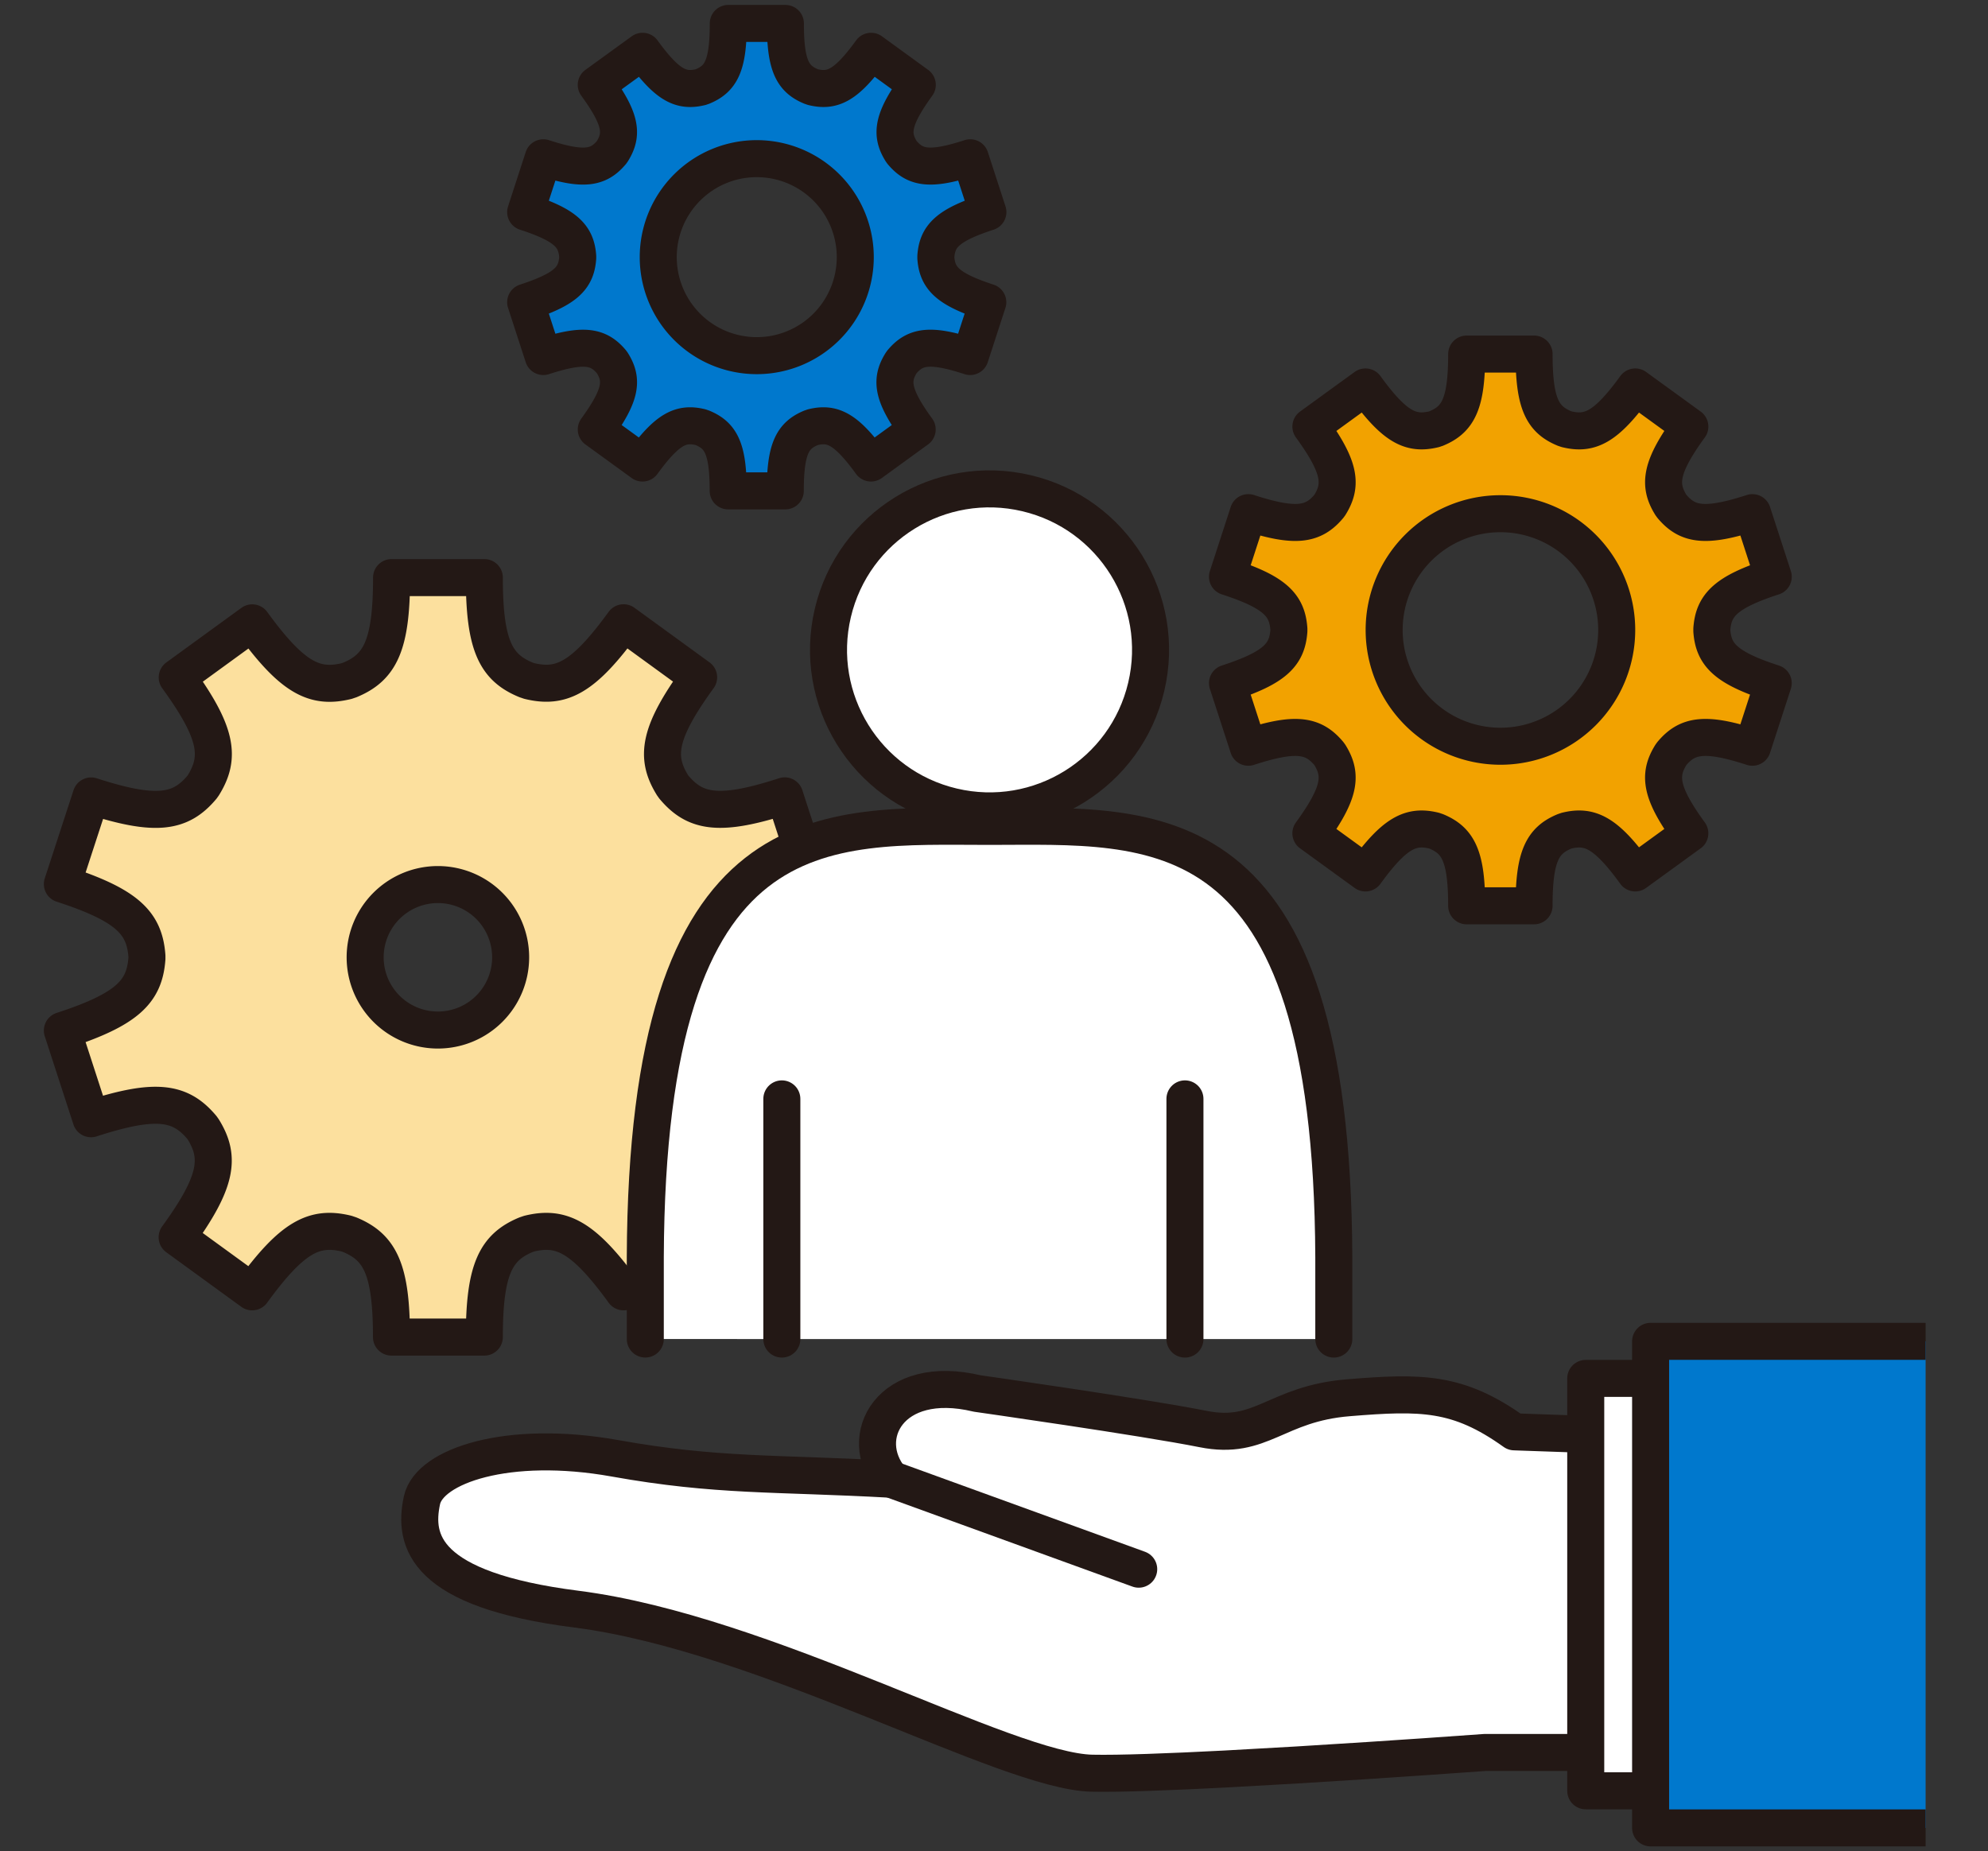 <svg xmlns="http://www.w3.org/2000/svg" width="204" height="190" viewBox="0 0 204 190"><rect x="0" y="0" width="204" height="190" fill="#333333" stroke="none"/><defs><style>.cls-1{fill:#f2a200;}.cls-1,.cls-2,.cls-3,.cls-4,.cls-5{stroke:#231815;stroke-linejoin:round;stroke-width:3.799px;}.cls-2{fill:#0078cd;}.cls-3{fill:#fce09e;}.cls-4,.cls-5{fill:#fff;}.cls-4{stroke-linecap:round;}.cls-6{fill:none;}</style></defs><g id="レイヤー_2" data-name="レイヤー 2"><g id="contents"><path class="cls-1" d="M175.662,64.749c0-.032,0-.063,0-.095s0-.064,0-.1c.182-2.45,1.429-3.78,6.3-5.364l-2.137-6.578c-4.888,1.588-6.675,1.239-8.266-.651-.033-.045-.065-.092-.1-.138-1.294-2.089-1.067-3.9,1.946-8.045l-5.6-4.065c-3,4.136-4.655,4.916-7.032,4.34-.081-.026-.16-.055-.241-.081-2.242-.933-3.112-2.542-3.112-7.634h-6.916c0,5.092-.87,6.7-3.112,7.634-.081.025-.161.055-.241.081-2.377.576-4.027-.2-7.032-4.34l-5.6,4.065c3.013,4.147,3.24,5.956,1.946,8.046-.033.045-.065.091-.1.137-1.591,1.89-3.378,2.24-8.267.651l-2.138,6.578c4.875,1.584,6.122,2.914,6.3,5.365,0,.032,0,.063,0,.095s0,.063,0,.095c-.182,2.45-1.429,3.781-6.3,5.365l2.138,6.578c4.888-1.589,6.676-1.239,8.266.651.033.045.065.092.1.137,1.294,2.09,1.067,3.9-1.946,8.046l5.6,4.065c3.005-4.136,4.655-4.917,7.032-4.341.08.027.16.056.241.082,2.242.933,3.112,2.541,3.112,7.633h6.916c0-5.092.87-6.7,3.112-7.633.081-.026.16-.055.241-.082,2.377-.576,4.027.2,7.032,4.341l5.6-4.065c-3.013-4.147-3.24-5.956-1.947-8.045.034-.046.066-.093.1-.139,1.591-1.889,3.378-2.239,8.266-.65l2.137-6.578C177.091,68.53,175.844,67.2,175.662,64.749ZM153.971,76.585A11.932,11.932,0,1,1,165.9,64.654,11.932,11.932,0,0,1,153.971,76.585Z"/><path class="cls-2" d="M96.033,26.472c0-.027,0-.054,0-.081s0-.054,0-.081c.153-2.076,1.21-3.2,5.34-4.544l-1.811-5.573c-4.141,1.345-5.655,1.049-7-.551-.028-.039-.055-.079-.083-.117-1.1-1.77-.9-3.3,1.648-6.816l-4.74-3.444c-2.546,3.5-3.944,4.165-5.958,3.677-.068-.023-.135-.047-.2-.069-1.9-.79-2.636-2.153-2.636-6.467h-5.86c0,4.314-.737,5.677-2.636,6.467-.069.022-.136.046-.2.069-2.014.488-3.412-.173-5.958-3.677L61.187,8.709c2.553,3.513,2.745,5.046,1.649,6.816-.028.038-.055.078-.082.116-1.348,1.6-2.862,1.9-7,.552l-1.811,5.573c4.13,1.342,5.186,2.469,5.34,4.545,0,.027,0,.053,0,.08s0,.054,0,.081c-.154,2.076-1.21,3.2-5.34,4.545l1.811,5.572c4.141-1.345,5.656-1.049,7,.552.028.039.055.078.083.116,1.1,1.771.9,3.3-1.649,6.817l4.741,3.444c2.546-3.5,3.944-4.166,5.958-3.678.068.023.135.048.2.069,1.9.791,2.636,2.154,2.636,6.468h5.86c0-4.315.737-5.677,2.636-6.468.069-.021.136-.046.2-.069,2.014-.488,3.412.174,5.958,3.678l4.74-3.444c-2.552-3.513-2.744-5.046-1.648-6.816l.083-.118c1.348-1.6,2.862-1.9,7-.551l1.811-5.572C97.243,29.675,96.186,28.548,96.033,26.472ZM77.656,36.5A10.109,10.109,0,1,1,87.764,26.391,10.108,10.108,0,0,1,77.656,36.5Z"/><path class="cls-3" d="M74.791,98.378c0-.044,0-.088,0-.131s0-.088,0-.132c.25-3.372,1.967-5.2,8.676-7.383l-2.942-9.055c-6.728,2.186-9.188,1.706-11.378-.9-.045-.063-.089-.128-.135-.19-1.78-2.876-1.468-5.367,2.679-11.074l-7.7-5.6c-4.136,5.693-6.407,6.768-9.679,5.975-.111-.037-.22-.077-.332-.112C50.893,68.5,49.7,66.287,49.7,59.278h-9.52c0,7.009-1.2,9.223-4.283,10.507-.112.035-.221.075-.332.112-3.272.793-5.543-.282-9.679-5.975l-7.7,5.6c4.147,5.708,4.459,8.2,2.678,11.074-.045.062-.089.126-.134.189-2.19,2.6-4.649,3.083-11.379.9L6.4,90.732c6.71,2.18,8.426,4.011,8.677,7.384,0,.044,0,.087,0,.131s0,.086,0,.13c-.251,3.373-1.967,5.2-8.677,7.384l2.942,9.054c6.729-2.186,9.189-1.7,11.379.9.045.062.089.127.134.189,1.781,2.876,1.468,5.366-2.678,11.074l7.7,5.6c4.136-5.693,6.407-6.768,9.679-5.975.111.036.22.077.332.112,3.085,1.284,4.283,3.5,4.283,10.507H49.7c0-7.009,1.2-9.223,4.283-10.507.112-.035.221-.076.332-.112,3.272-.793,5.543.282,9.679,5.975l7.7-5.6c-4.147-5.707-4.459-8.2-2.679-11.074.046-.062.09-.127.136-.19,2.189-2.6,4.649-3.082,11.377-.9l2.942-9.054C76.758,103.581,75.041,101.75,74.791,98.378Zm-29.856,7.333A7.465,7.465,0,1,1,52.4,98.247,7.465,7.465,0,0,1,44.935,105.711Z"/><path class="cls-4" d="M136.869,137.426v-8.4C136.682,82.7,118.4,84.811,101.543,84.811S66.4,82.7,66.217,129.022v8.4"/><circle class="cls-4" cx="101.543" cy="66.697" r="16.521" transform="translate(13.3 150.2) rotate(-76.718)"/><line class="cls-4" x1="80.229" y1="112.776" x2="80.229" y2="137.426"/><line class="cls-4" x1="121.594" y1="112.776" x2="121.594" y2="137.426"/><path class="cls-5" d="M125.7,181.552c-5.682.293-10.818.489-13.644.428-8.85-.188-33.5-14.368-52.932-16.84C43.5,163.15,42.4,158.134,43.3,153.968c.769-3.55,8.861-6.262,19.765-4.311,10.558,1.89,16.433,1.493,28.364,2.154-3.567-4.3-.1-10.942,8.844-8.8,0,0,17.143,2.44,23.17,3.646s7.44-2.6,14.926-3.209,11.248-.635,17.027,3.5l19.094.665v32.239h-22.1s-9.327.685-19.254,1.28Z"/><rect class="cls-5" x="147.795" y="156.391" width="42.324" height="12.47" transform="translate(6.331 331.582) rotate(-90)"/><polyline class="cls-2" points="197.598 187.594 169.378 187.594 169.378 137.658 197.598 137.658"/><line class="cls-4" x1="91.433" y1="151.811" x2="116.85" y2="161.042"/><rect class="cls-6" width="204" height="190"/></g></g></svg>